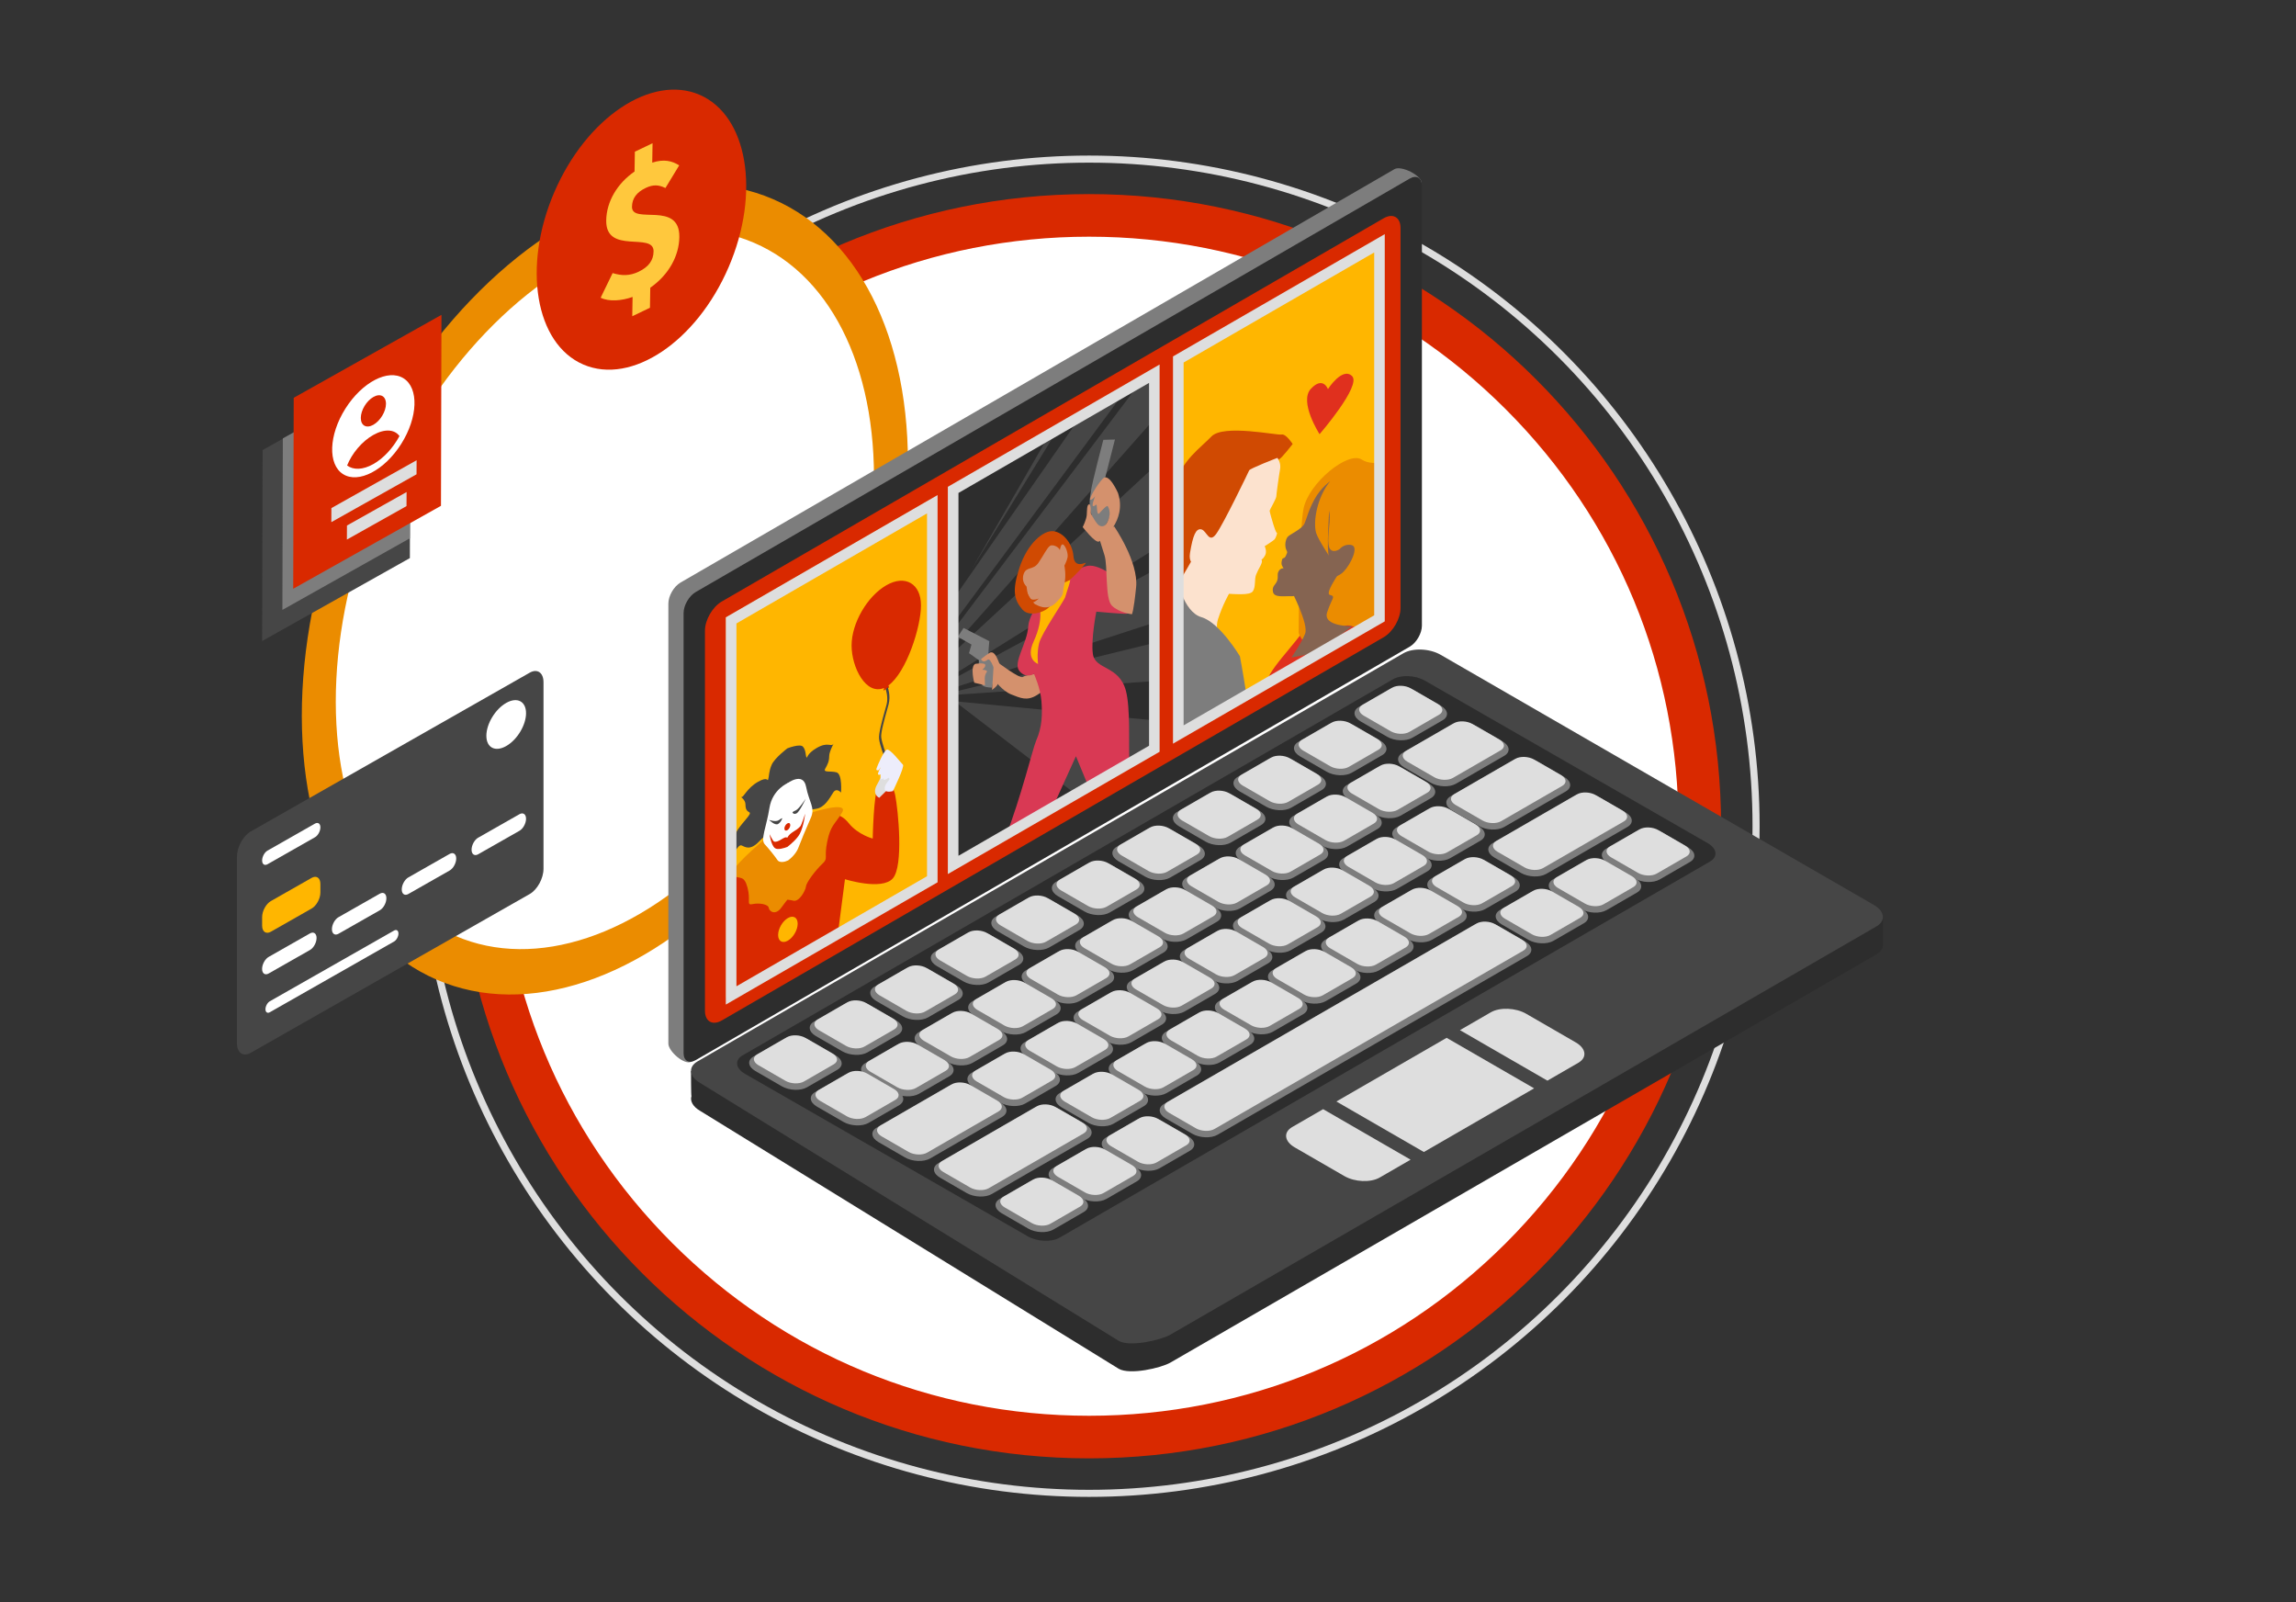 <?xml version="1.0" encoding="UTF-8"?><svg id="Layer_1" xmlns="http://www.w3.org/2000/svg" width="655" height="457" xmlns:xlink="http://www.w3.org/1999/xlink" viewBox="0 0 655 457"><rect x="0" y="0" width="655" height="457" fill="#333333" stroke="none"/><defs><clipPath id="clippath"><polygon points="328.82 214.31 272.33 246.93 272.33 139.39 328.82 106.78 328.82 214.31" style="fill:none; stroke-width:0px;"/></clipPath><clipPath id="clippath-1"><polyline points="336.65 119.55 336.65 209.38 393.03 176.83 393.03 87" style="fill:none; stroke-width:0px;"/></clipPath><clipPath id="clippath-2"><polygon points="265.46 250.77 207.16 284.43 207.16 176.15 265.46 142.49 265.46 250.77" style="fill:none; stroke-width:0px;"/></clipPath></defs><circle cx="310.69" cy="235.66" r="174.23" style="fill:#fff; stroke-width:0px;"/><path d="M310.69,67.51c44.92,0,87.14,17.49,118.9,49.25,31.76,31.76,49.25,73.99,49.25,118.9s-17.49,87.14-49.25,118.9c-31.76,31.76-73.99,49.25-118.9,49.25s-87.14-17.49-118.9-49.25c-31.76-31.76-49.25-73.99-49.25-118.9s17.49-87.14,49.25-118.9c31.76-31.76,73.99-49.25,118.9-49.25M310.69,55.36c-99.58,0-180.3,80.72-180.3,180.3s80.72,180.3,180.3,180.3,180.3-80.72,180.3-180.3S410.27,55.36,310.69,55.36h0Z" style="fill:#d92900; stroke-width:0px;"/><circle cx="310.69" cy="235.66" r="190.28" style="fill:none; stroke:#dedede; stroke-miterlimit:10; stroke-width:2.02px;"/><ellipse cx="172.57" cy="168.13" rx="121.21" ry="78.32" transform="translate(-50.15 260.03) rotate(-66.68)" style="fill:#eb8c00; stroke-width:0px;"/><ellipse cx="172.57" cy="168.13" rx="107.63" ry="69.54" transform="translate(-50.15 260.03) rotate(-66.68)" style="fill:#fff; stroke-width:0px;"/><path d="M72.47,236.62l-.95.54c-2.16,1.23-3.92,4.46-3.92,7.18v53.23c0,2.72,1.76,3.94,3.92,2.72l79.61-45.3c2.16-1.23,3.92-4.46,3.92-7.18v-53.23c0-2.72-1.76-3.94-3.92-2.72l-73.62,41.89-5.04,2.87Z" style="fill:#464646; stroke-width:0px;"/><path d="M88.43,270.96l-11.78,6.7c-1.03.59-1.88,0-1.88-1.3h0c0-1.3.84-2.85,1.88-3.43l11.78-6.7c1.03-.59,1.88,0,1.88,1.3h0c0,1.3-.84,2.85-1.88,3.43Z" style="fill:#fff; stroke-width:0px;"/><path d="M108.35,259.63l-11.78,6.7c-1.03.59-1.88,0-1.88-1.3h0c0-1.3.84-2.85,1.88-3.43l11.78-6.7c1.03-.59,1.88,0,1.88,1.3h0c0,1.3-.84,2.85-1.88,3.43Z" style="fill:#fff; stroke-width:0px;"/><path d="M128.27,248.29l-11.78,6.7c-1.03.59-1.88,0-1.88-1.3h0c0-1.3.84-2.85,1.88-3.43l11.78-6.7c1.03-.59,1.88,0,1.88,1.3h0c0,1.3-.84,2.85-1.88,3.43Z" style="fill:#fff; stroke-width:0px;"/><path d="M89.86,238.8l-13.54,7.7c-.85.48-1.54,0-1.54-1.07h0c0-1.07.69-2.34,1.54-2.82l13.54-7.7c.85-.48,1.54,0,1.54,1.07h0c0,1.07-.69,2.34-1.54,2.82Z" style="fill:#fff; stroke-width:0px;"/><path d="M88.91,259.13l-11.64,6.62c-1.37.78-2.49,0-2.49-1.73v-2.45c0-1.73,1.12-3.78,2.49-4.56l11.64-6.62c1.37-.78,2.49,0,2.49,1.73v2.45c0,1.73-1.12,3.78-2.49,4.56Z" style="fill:#ffb600; stroke-width:0px;"/><path d="M112.43,268.54l-35.46,20.18c-.68.39-1.24,0-1.24-.86h0c0-.86.56-1.88,1.24-2.27l35.46-20.18c.68-.39,1.24,0,1.24.86h0c0,.86-.56,1.88-1.24,2.27Z" style="fill:#fff; stroke-width:0px;"/><path d="M148.19,236.96l-11.78,6.7c-1.03.59-1.88,0-1.88-1.3h0c0-1.3.84-2.85,1.88-3.43l11.78-6.7c1.03-.59,1.88,0,1.88,1.3h0c0,1.3-.84,2.85-1.88,3.43Z" style="fill:#fff; stroke-width:0px;"/><path d="M150.07,203.42c0,3.4-2.53,7.59-5.66,9.37-3.13,1.78-5.66.47-5.66-2.93s2.53-7.59,5.66-9.37c3.13-1.78,5.66-.47,5.66,2.93Z" style="fill:#fff; stroke-width:0px;"/><polygon points="117.07 104.7 74.92 128.37 74.78 182.84 116.93 159.18 117.07 104.7" style="fill:#464646; stroke-width:0px;"/><polygon points="117.07 104.7 80.69 125.04 80.56 173.96 116.94 153.53 117.07 104.7" style="fill:#7d7d7d; stroke-width:0px;"/><polygon points="83.65 167.93 125.8 144.27 125.94 89.8 83.79 113.46 83.65 167.93" style="fill:#d92900; stroke-width:0px;"/><ellipse cx="106.51" cy="121.58" rx="16.16" ry="9.42" transform="translate(-53.17 146.69) rotate(-57.72)" style="fill:#fff; stroke-width:0px;"/><path d="M106.48,132.38c-2.99,1.68-5.66,1.71-7.46.39,1.38-3.44,4.21-6.87,7.48-8.71,3.27-1.84,6.09-1.59,7.46.32-1.81,3.34-4.49,6.32-7.48,8Z" style="fill:#d92900; stroke-width:0px;"/><path d="M102.93,119.21c0,2.19,1.6,3.07,3.58,1.95s3.6-3.8,3.6-5.99-1.6-3.07-3.58-1.95c-1.98,1.11-3.6,3.8-3.6,5.99Z" style="fill:#d92900; stroke-width:0px;"/><polygon points="118.83 135.28 94.52 148.93 94.54 144.92 118.85 131.27 118.83 135.28" style="fill:#dedede; stroke-width:0px;"/><polygon points="115.99 140.34 98.98 149.89 98.96 153.9 115.97 144.35 115.99 140.34" style="fill:#dedede; stroke-width:0px;"/><path d="M197.14,305.48h10.89l192.32-111.18c2.73-1.58,7.5-1.38,10.65.44l115.95,66.95h10.19v7.15c.25,1.25-.32,2.49-1.84,3.37l-201.37,116.41c-2.73,1.58-11.61,3.61-14.77,1.79l-119.42-73.56c-2.08-1.2-2.93-2.82-2.48-4.22-.13,0-.13-7.15-.13-7.15Z" style="fill:#2d2d2d; stroke-width:0px;"/><path d="M333.93,380.65l201.37-116.41c2.73-1.58,2.39-4.33-.76-6.15l-123.54-71.32c-3.15-1.82-7.92-2.02-10.65-.44l-201.37,116.41c-2.73,1.58-2.39,4.33.76,6.15l119.42,73.56c3.15,1.82,12.04-.21,14.77-1.79Z" style="fill:#464646; stroke-width:0px;"/><path d="M302.3,353l185.52-107.26c2.33-1.35,2.04-3.7-.65-5.26l-80.69-46.35c-2.7-1.56-6.77-1.73-9.11-.38l-185.52,107.26c-2.33,1.35-2.04,3.7.65,5.26l80.69,46.35c2.7,1.56,6.77,1.73,9.11.38Z" style="fill:#2d2d2d; stroke-width:0px;"/><path d="M411.04,201.28l-7.53-4.35c-2.13-1.23-5.35-1.36-7.19-.3l-8.66,5c-1.84,1.06-1.61,2.92.52,4.15l7.53,4.35c2.13,1.23,5.35,1.36,7.19.3l8.66-5c1.84-1.06,1.61-2.92-.52-4.15Z" style="fill:#7d7d7d; stroke-width:0px;"/><path d="M393.77,211.25l-7.53-4.35c-2.13-1.23-5.35-1.36-7.19-.3l-8.66,5c-1.84,1.06-1.61,2.92.52,4.15l7.53,4.35c2.13,1.23,5.35,1.36,7.19.3l8.66-5c1.84-1.06,1.61-2.92-.52-4.15Z" style="fill:#7d7d7d; stroke-width:0px;"/><path d="M376.5,221.22l-7.53-4.35c-2.13-1.23-5.35-1.36-7.19-.3l-8.66,5c-1.84,1.06-1.61,2.92.52,4.15l7.53,4.35c2.13,1.23,5.35,1.36,7.19.3l8.66-5c1.84-1.06,1.61-2.92-.52-4.15Z" style="fill:#7d7d7d; stroke-width:0px;"/><path d="M359.23,231.19l-7.53-4.35c-2.13-1.23-5.35-1.36-7.19-.3l-8.66,5c-1.84,1.06-1.61,2.92.52,4.15l7.53,4.35c2.13,1.23,5.35,1.36,7.19.3l8.66-5c1.84-1.06,1.61-2.92-.52-4.15Z" style="fill:#7d7d7d; stroke-width:0px;"/><path d="M341.96,241.16l-7.53-4.35c-2.13-1.23-5.35-1.36-7.19-.3l-8.66,5c-1.84,1.06-1.61,2.92.52,4.15l7.53,4.35c2.13,1.23,5.35,1.36,7.19.3l8.66-5c1.84-1.06,1.61-2.92-.52-4.15Z" style="fill:#7d7d7d; stroke-width:0px;"/><path d="M324.7,251.13l-7.53-4.35c-2.13-1.23-5.35-1.36-7.19-.3l-8.66,5c-1.84,1.06-1.61,2.92.52,4.15l7.53,4.35c2.13,1.23,5.35,1.36,7.19.3l8.66-5c1.84-1.06,1.61-2.92-.52-4.15Z" style="fill:#7d7d7d; stroke-width:0px;"/><path d="M307.43,261.1l-7.53-4.35c-2.13-1.23-5.35-1.36-7.19-.3l-8.66,5c-1.84,1.06-1.61,2.92.52,4.15l7.53,4.35c2.13,1.23,5.35,1.36,7.19.3l8.66-5c1.84-1.06,1.61-2.92-.52-4.15Z" style="fill:#7d7d7d; stroke-width:0px;"/><path d="M290.16,271.07l-7.53-4.35c-2.13-1.23-5.35-1.36-7.19-.3l-8.66,5c-1.84,1.06-1.61,2.92.52,4.15l7.53,4.35c2.13,1.23,5.35,1.36,7.19.3l8.66-5c1.84-1.06,1.61-2.92-.52-4.15Z" style="fill:#7d7d7d; stroke-width:0px;"/><path d="M272.89,281.04l-7.53-4.35c-2.13-1.23-5.35-1.36-7.19-.3l-8.66,5c-1.84,1.06-1.61,2.92.52,4.15l7.53,4.35c2.13,1.23,5.35,1.36,7.19.3l8.66-5c1.84-1.06,1.61-2.92-.52-4.15Z" style="fill:#7d7d7d; stroke-width:0px;"/><path d="M255.62,291.01l-7.53-4.35c-2.13-1.23-5.35-1.36-7.19-.3l-8.66,5c-1.84,1.06-1.61,2.92.52,4.15l7.53,4.35c2.13,1.23,5.35,1.36,7.19.3l8.66-5c1.84-1.06,1.61-2.92-.52-4.15Z" style="fill:#7d7d7d; stroke-width:0px;"/><path d="M238.35,300.98l-7.53-4.35c-2.13-1.23-5.35-1.36-7.19-.3l-8.66,5c-1.84,1.06-1.61,2.92.52,4.15l7.53,4.35c2.13,1.23,5.35,1.36,7.19.3l8.66-5c1.84-1.06,1.61-2.92-.52-4.15Z" style="fill:#7d7d7d; stroke-width:0px;"/><path d="M428.61,211.43l-7.53-4.35c-2.13-1.23-5.35-1.36-7.19-.3l-13.8,7.97c-1.84,1.06-1.61,2.92.52,4.15l7.53,4.35c2.13,1.23,5.35,1.36,7.19.3l13.8-7.97c1.84-1.06,1.61-2.92-.52-4.15Z" style="fill:#7d7d7d; stroke-width:0px;"/><path d="M407.68,223.51l-7.53-4.35c-2.13-1.23-5.35-1.36-7.19-.3l-8.66,5c-1.84,1.06-1.61,2.92.52,4.15l7.53,4.35c2.13,1.23,5.35,1.36,7.19.3l8.66-5c1.84-1.06,1.61-2.92-.52-4.15Z" style="fill:#7d7d7d; stroke-width:0px;"/><path d="M392.42,232.32l-7.53-4.35c-2.13-1.23-5.35-1.36-7.19-.3l-8.66,5c-1.84,1.06-1.61,2.92.52,4.15l7.53,4.35c2.13,1.23,5.35,1.36,7.19.3l8.66-5c1.84-1.06,1.61-2.92-.52-4.15Z" style="fill:#7d7d7d; stroke-width:0px;"/><path d="M377.15,241.14l-7.53-4.35c-2.13-1.23-5.35-1.36-7.19-.3l-8.66,5c-1.84,1.06-1.61,2.92.52,4.15l7.53,4.35c2.13,1.23,5.35,1.36,7.19.3l8.66-5c1.84-1.06,1.61-2.92-.52-4.15Z" style="fill:#7d7d7d; stroke-width:0px;"/><path d="M361.88,249.95l-7.53-4.35c-2.13-1.23-5.35-1.36-7.19-.3l-8.66,5c-1.84,1.06-1.61,2.92.52,4.15l7.53,4.35c2.13,1.23,5.35,1.36,7.19.3l8.66-5c1.84-1.06,1.61-2.92-.52-4.15Z" style="fill:#7d7d7d; stroke-width:0px;"/><path d="M346.62,258.77l-7.53-4.35c-2.13-1.23-5.35-1.36-7.19-.3l-8.66,5c-1.84,1.06-1.61,2.92.52,4.15l7.53,4.35c2.13,1.23,5.35,1.36,7.19.3l8.66-5c1.84-1.06,1.61-2.92-.52-4.15Z" style="fill:#7d7d7d; stroke-width:0px;"/><path d="M331.35,267.58l-7.53-4.35c-2.13-1.23-5.35-1.36-7.19-.3l-8.66,5c-1.84,1.06-1.61,2.92.52,4.15l7.53,4.35c2.13,1.23,5.35,1.36,7.19.3l8.66-5c1.84-1.06,1.61-2.92-.52-4.15Z" style="fill:#7d7d7d; stroke-width:0px;"/><path d="M316.08,276.39l-7.53-4.35c-2.13-1.23-5.35-1.36-7.19-.3l-8.66,5c-1.84,1.06-1.61,2.92.52,4.15l7.53,4.35c2.13,1.23,5.35,1.36,7.19.3l8.66-5c1.84-1.06,1.61-2.92-.52-4.15Z" style="fill:#7d7d7d; stroke-width:0px;"/><path d="M300.82,285.21l-7.53-4.35c-2.13-1.23-5.35-1.36-7.19-.3l-8.66,5c-1.84,1.06-1.61,2.92.52,4.15l7.53,4.35c2.13,1.23,5.35,1.36,7.19.3l8.66-5c1.84-1.06,1.61-2.92-.52-4.15Z" style="fill:#7d7d7d; stroke-width:0px;"/><path d="M285.55,294.02l-7.53-4.35c-2.13-1.23-5.35-1.36-7.19-.3l-8.66,5c-1.84,1.06-1.61,2.92.52,4.15l7.53,4.35c2.13,1.23,5.35,1.36,7.19.3l8.66-5c1.84-1.06,1.61-2.92-.52-4.15Z" style="fill:#7d7d7d; stroke-width:0px;"/><path d="M270.28,302.84l-7.53-4.35c-2.13-1.23-5.35-1.36-7.19-.3l-8.66,5c-1.84,1.06-1.61,2.92.52,4.15l7.53,4.35c2.13,1.23,5.35,1.36,7.19.3l8.66-5c1.84-1.06,1.61-2.92-.52-4.15Z" style="fill:#7d7d7d; stroke-width:0px;"/><path d="M421.81,235.64l-7.53-4.35c-2.13-1.23-5.35-1.36-7.19-.3l-8.66,5c-1.84,1.06-1.61,2.92.52,4.15l7.53,4.35c2.13,1.23,5.35,1.36,7.19.3l8.66-5c1.84-1.06,1.61-2.92-.52-4.15Z" style="fill:#7d7d7d; stroke-width:0px;"/><path d="M406.66,244.39l-7.53-4.35c-2.13-1.23-5.35-1.36-7.19-.3l-8.66,5c-1.84,1.06-1.61,2.92.52,4.15l7.53,4.35c2.13,1.23,5.35,1.36,7.19.3l8.66-5c1.84-1.06,1.61-2.92-.52-4.15Z" style="fill:#7d7d7d; stroke-width:0px;"/><path d="M391.51,253.14l-7.53-4.35c-2.13-1.23-5.35-1.36-7.19-.3l-8.66,5c-1.84,1.06-1.61,2.92.52,4.15l7.53,4.35c2.13,1.23,5.35,1.36,7.19.3l8.66-5c1.84-1.06,1.61-2.92-.52-4.15Z" style="fill:#7d7d7d; stroke-width:0px;"/><path d="M376.36,261.88l-7.53-4.35c-2.13-1.23-5.35-1.36-7.19-.3l-8.66,5c-1.84,1.06-1.61,2.92.52,4.15l7.53,4.35c2.13,1.23,5.35,1.36,7.19.3l8.66-5c1.84-1.06,1.61-2.92-.52-4.15Z" style="fill:#7d7d7d; stroke-width:0px;"/><path d="M361.21,270.63l-7.53-4.35c-2.13-1.23-5.35-1.36-7.19-.3l-8.66,5c-1.84,1.06-1.61,2.92.52,4.15l7.53,4.35c2.13,1.23,5.35,1.36,7.19.3l8.66-5c1.84-1.06,1.61-2.92-.52-4.15Z" style="fill:#7d7d7d; stroke-width:0px;"/><path d="M346.06,279.37l-7.53-4.35c-2.13-1.23-5.35-1.36-7.19-.3l-8.66,5c-1.84,1.06-1.61,2.92.52,4.15l7.53,4.35c2.13,1.23,5.35,1.36,7.19.3l8.66-5c1.84-1.06,1.61-2.92-.52-4.15Z" style="fill:#7d7d7d; stroke-width:0px;"/><path d="M330.91,288.12l-7.53-4.35c-2.13-1.23-5.35-1.36-7.19-.3l-8.66,5c-1.84,1.06-1.61,2.92.52,4.15l7.53,4.35c2.13,1.23,5.35,1.36,7.19.3l8.66-5c1.84-1.06,1.61-2.92-.52-4.15Z" style="fill:#7d7d7d; stroke-width:0px;"/><path d="M315.76,296.87l-7.53-4.35c-2.13-1.23-5.35-1.36-7.19-.3l-8.66,5c-1.84,1.06-1.61,2.92.52,4.15l7.53,4.35c2.13,1.23,5.35,1.36,7.19.3l8.66-5c1.84-1.06,1.61-2.92-.52-4.15Z" style="fill:#7d7d7d; stroke-width:0px;"/><path d="M431.8,250.16l-7.53-4.35c-2.13-1.23-5.35-1.36-7.19-.3l-8.66,5c-1.84,1.06-1.61,2.92.52,4.15l7.53,4.35c2.13,1.23,5.35,1.36,7.19.3l8.66-5c1.84-1.06,1.61-2.92-.52-4.15Z" style="fill:#7d7d7d; stroke-width:0px;"/><path d="M416.65,258.91l-7.53-4.35c-2.13-1.23-5.35-1.36-7.19-.3l-8.66,5c-1.84,1.06-1.61,2.92.52,4.15l7.53,4.35c2.13,1.23,5.35,1.36,7.19.3l8.66-5c1.84-1.06,1.61-2.92-.52-4.15Z" style="fill:#7d7d7d; stroke-width:0px;"/><path d="M401.5,267.65l-7.53-4.35c-2.13-1.23-5.35-1.36-7.19-.3l-8.66,5c-1.84,1.06-1.61,2.92.52,4.15l7.53,4.35c2.13,1.23,5.35,1.36,7.19.3l8.66-5c1.84-1.06,1.61-2.92-.52-4.15Z" style="fill:#7d7d7d; stroke-width:0px;"/><path d="M481.6,241.7l-7.53-4.35c-2.13-1.23-5.35-1.36-7.19-.3l-8.66,5c-1.84,1.06-1.61,2.92.52,4.15l7.53,4.35c2.13,1.23,5.35,1.36,7.19.3l8.66-5c1.84-1.06,1.61-2.92-.52-4.15Z" style="fill:#7d7d7d; stroke-width:0px;"/><path d="M466.45,250.44l-7.53-4.35c-2.13-1.23-5.35-1.36-7.19-.3l-8.66,5c-1.84,1.06-1.61,2.92.52,4.15l7.53,4.35c2.13,1.23,5.35,1.36,7.19.3l8.66-5c1.84-1.06,1.61-2.92-.52-4.15Z" style="fill:#7d7d7d; stroke-width:0px;"/><path d="M451.31,259.19l-7.53-4.35c-2.13-1.23-5.35-1.36-7.19-.3l-8.66,5c-1.84,1.06-1.61,2.92.52,4.15l7.53,4.35c2.13,1.23,5.35,1.36,7.19.3l8.66-5c1.84-1.06,1.61-2.92-.52-4.15Z" style="fill:#7d7d7d; stroke-width:0px;"/><path d="M338.93,324.07l-7.53-4.35c-2.13-1.23-5.35-1.36-7.19-.3l-8.66,5c-1.84,1.06-1.61,2.92.52,4.15l7.53,4.35c2.13,1.23,5.35,1.36,7.19.3l8.66-5c1.84-1.06,1.61-2.92-.52-4.15Z" style="fill:#7d7d7d; stroke-width:0px;"/><path d="M323.78,332.81l-7.53-4.35c-2.13-1.23-5.35-1.36-7.19-.3l-8.66,5c-1.84,1.06-1.61,2.92.52,4.15l7.53,4.35c2.13,1.23,5.35,1.36,7.19.3l8.66-5c1.84-1.06,1.61-2.92-.52-4.15Z" style="fill:#7d7d7d; stroke-width:0px;"/><path d="M308.63,341.56l-7.53-4.35c-2.13-1.23-5.35-1.36-7.19-.3l-8.66,5c-1.84,1.06-1.61,2.92.52,4.15l7.53,4.35c2.13,1.23,5.35,1.36,7.19.3l8.66-5c1.84-1.06,1.61-2.92-.52-4.15Z" style="fill:#7d7d7d; stroke-width:0px;"/><path d="M386.35,276.4l-7.53-4.35c-2.13-1.23-5.35-1.36-7.19-.3l-8.66,5c-1.84,1.06-1.61,2.92.52,4.15l7.53,4.35c2.13,1.23,5.35,1.36,7.19.3l8.66-5c1.84-1.06,1.61-2.92-.52-4.15Z" style="fill:#7d7d7d; stroke-width:0px;"/><path d="M371.21,285.15l-7.53-4.35c-2.13-1.23-5.35-1.36-7.19-.3l-8.66,5c-1.84,1.06-1.61,2.92.52,4.15l7.53,4.35c2.13,1.23,5.35,1.36,7.19.3l8.66-5c1.84-1.06,1.61-2.92-.52-4.15Z" style="fill:#7d7d7d; stroke-width:0px;"/><path d="M356.06,293.89l-7.53-4.35c-2.13-1.23-5.35-1.36-7.19-.3l-8.66,5c-1.84,1.06-1.61,2.92.52,4.15l7.53,4.35c2.13,1.23,5.35,1.36,7.19.3l8.66-5c1.84-1.06,1.61-2.92-.52-4.15Z" style="fill:#7d7d7d; stroke-width:0px;"/><path d="M340.91,302.64l-7.53-4.35c-2.13-1.23-5.35-1.36-7.19-.3l-8.66,5c-1.84,1.06-1.61,2.92.52,4.15l7.53,4.35c2.13,1.23,5.35,1.36,7.19.3l8.66-5c1.84-1.06,1.61-2.92-.52-4.15Z" style="fill:#7d7d7d; stroke-width:0px;"/><path d="M325.76,311.38l-7.53-4.35c-2.13-1.23-5.35-1.36-7.19-.3l-8.66,5c-1.84,1.06-1.61,2.92.52,4.15l7.53,4.35c2.13,1.23,5.35,1.36,7.19.3l8.66-5c1.84-1.06,1.61-2.92-.52-4.15Z" style="fill:#7d7d7d; stroke-width:0px;"/><path d="M300.61,305.61l-7.53-4.35c-2.13-1.23-5.35-1.36-7.19-.3l-8.66,5c-1.84,1.06-1.61,2.92.52,4.15l7.53,4.35c2.13,1.23,5.35,1.36,7.19.3l8.66-5c1.84-1.06,1.61-2.92-.52-4.15Z" style="fill:#7d7d7d; stroke-width:0px;"/><path d="M255.92,311.13l-7.53-4.35c-2.13-1.23-5.35-1.36-7.19-.3l-8.66,5c-1.84,1.06-1.61,2.92.52,4.15l7.53,4.35c2.13,1.23,5.35,1.36,7.19.3l8.66-5c1.84-1.06,1.61-2.92-.52-4.15Z" style="fill:#7d7d7d; stroke-width:0px;"/><path d="M446.18,221.57l-7.53-4.35c-2.13-1.23-5.35-1.36-7.19-.3l-17.61,10.17c-1.84,1.06-1.61,2.92.52,4.15l7.53,4.35c2.13,1.23,5.35,1.36,7.19.3l17.61-10.17c1.84-1.06,1.61-2.92-.52-4.15Z" style="fill:#7d7d7d; stroke-width:0px;"/><path d="M309.66,320.68l-7.53-4.35c-2.13-1.23-5.35-1.36-7.19-.3l-27.25,15.74c-1.84,1.06-1.61,2.92.52,4.15l7.53,4.35c2.13,1.23,5.35,1.36,7.19.3l27.25-15.74c1.84-1.06,1.61-2.92-.52-4.15Z" style="fill:#7d7d7d; stroke-width:0px;"/><path d="M435.1,268.54l-7.53-4.35c-2.13-1.23-5.35-1.36-7.19-.3l-88.3,50.98c-1.84,1.06-1.61,2.92.52,4.15l7.53,4.35c2.13,1.23,5.35,1.36,7.19.3l88.3-50.98c1.84-1.06,1.61-2.92-.52-4.15Z" style="fill:#7d7d7d; stroke-width:0px;"/><path d="M463.75,231.72l-7.53-4.35c-2.13-1.23-5.35-1.36-7.19-.3l-23.2,13.4c-1.84,1.06-1.61,2.92.52,4.15l7.53,4.35c2.13,1.23,5.35,1.36,7.19.3l23.2-13.4c1.84-1.06,1.61-2.92-.52-4.15Z" style="fill:#7d7d7d; stroke-width:0px;"/><path d="M285.36,314.42l-7.53-4.35c-2.13-1.23-5.35-1.36-7.19-.3l-20.53,11.85c-1.84,1.06-1.61,2.92.52,4.15l7.53,4.35c2.13,1.23,5.35,1.36,7.19.3l20.53-11.85c1.84-1.06,1.61-2.92-.52-4.15Z" style="fill:#7d7d7d; stroke-width:0px;"/><polygon points="406.2 328.58 437.65 310.42 412.69 296.01 381.24 314.17 406.2 328.58" style="fill:#dedede; stroke-width:0px;"/><path d="M441.44,308.23l8.81-5.09c2.59-1.49,2.26-4.1-.72-5.82l-14.14-8.17c-2.99-1.72-7.5-1.91-10.09-.42l-8.81,5.09,24.96,14.41Z" style="fill:#dedede; stroke-width:0px;"/><path d="M402.41,330.77l-8.81,5.09c-2.59,1.49-7.1,1.31-10.09-.42l-14.14-8.17c-2.99-1.72-3.31-4.33-.72-5.82l8.81-5.09,24.96,14.41Z" style="fill:#dedede; stroke-width:0px;"/><path d="M197.24,302.82l200.58-121.07c1.92-1.11,3.48-3.8,3.48-6.01l4.28-123.51c0-2.21-5.83-5.1-7.76-3.99l-203.67,117.91c-1.92,1.11-3.48,3.8-3.48,6.01v125.51c0,2.21,4.65,6.26,6.57,5.15Z" style="fill:#7d7d7d; stroke-width:0px;"/><path d="M198.49,302.36l203.67-117.91c1.92-1.11,3.48-3.8,3.48-6.01V52.93c0-2.21-1.56-3.1-3.48-1.99l-203.67,117.91c-1.92,1.11-3.48,3.8-3.48,6.01v125.51c0,2.21,1.56,3.1,3.48,1.99Z" style="fill:#2d2d2d; stroke-width:0px;"/><path d="M399.54,173.43v-108.41c0-3.07-2.17-4.3-4.84-2.75l-188.77,109.28c-2.66,1.54-4.82,5.27-4.82,8.33v108.41c0,3.07,2.17,4.3,4.84,2.75l188.77-109.28c2.67-1.54,4.82-5.27,4.82-8.33Z" style="fill:#d92900; stroke-width:0px;"/><path d="M402.03,208.77l8.52-4.92c1.36-.79,1.19-2.16-.38-3.07l-7.67-4.43c-1.57-.91-3.95-1.01-5.32-.22l-8.52,4.92c-1.36.79-1.19,2.16.38,3.07l7.67,4.43c1.57.91,3.95,1.01,5.32.22Z" style="fill:#dedede; stroke-width:0px;"/><path d="M384.76,218.74l8.52-4.92c1.36-.79,1.19-2.16-.38-3.07l-7.67-4.43c-1.57-.91-3.95-1.01-5.32-.22l-8.52,4.92c-1.36.79-1.19,2.16.38,3.07l7.67,4.43c1.57.91,3.95,1.01,5.32.22Z" style="fill:#dedede; stroke-width:0px;"/><path d="M367.5,228.71l8.52-4.92c1.36-.79,1.19-2.16-.38-3.07l-7.67-4.43c-1.57-.91-3.95-1.01-5.32-.22l-8.52,4.92c-1.36.79-1.19,2.16.38,3.07l7.67,4.43c1.57.91,3.95,1.01,5.32.22Z" style="fill:#dedede; stroke-width:0px;"/><path d="M350.23,238.68l8.52-4.92c1.36-.79,1.19-2.16-.38-3.07l-7.67-4.43c-1.57-.91-3.95-1.01-5.32-.22l-8.52,4.92c-1.36.79-1.19,2.16.38,3.07l7.67,4.43c1.57.91,3.95,1.01,5.32.22Z" style="fill:#dedede; stroke-width:0px;"/><path d="M332.96,248.65l8.52-4.92c1.36-.79,1.19-2.16-.38-3.07l-7.67-4.43c-1.57-.91-3.95-1.01-5.32-.22l-8.52,4.92c-1.36.79-1.19,2.16.38,3.07l7.67,4.43c1.57.91,3.95,1.01,5.32.22Z" style="fill:#dedede; stroke-width:0px;"/><path d="M315.69,258.62l8.52-4.92c1.36-.79,1.19-2.16-.38-3.07l-7.67-4.43c-1.57-.91-3.95-1.01-5.32-.22l-8.52,4.92c-1.36.79-1.19,2.16.38,3.07l7.67,4.43c1.57.91,3.95,1.01,5.32.22Z" style="fill:#dedede; stroke-width:0px;"/><path d="M298.42,268.59l8.52-4.92c1.36-.79,1.19-2.16-.38-3.07l-7.67-4.43c-1.57-.91-3.95-1.01-5.32-.22l-8.52,4.92c-1.36.79-1.19,2.16.38,3.07l7.67,4.43c1.57.91,3.95,1.01,5.32.22Z" style="fill:#dedede; stroke-width:0px;"/><path d="M281.15,278.56l8.52-4.92c1.36-.79,1.19-2.16-.38-3.07l-7.67-4.43c-1.57-.91-3.95-1.01-5.32-.22l-8.52,4.92c-1.36.79-1.19,2.16.38,3.07l7.67,4.43c1.57.91,3.95,1.01,5.32.22Z" style="fill:#dedede; stroke-width:0px;"/><path d="M263.89,288.53l8.52-4.92c1.36-.79,1.19-2.16-.38-3.07l-7.67-4.43c-1.57-.91-3.95-1.01-5.32-.22l-8.52,4.92c-1.36.79-1.19,2.16.38,3.07l7.67,4.43c1.57.91,3.95,1.01,5.32.22Z" style="fill:#dedede; stroke-width:0px;"/><path d="M246.62,298.5l8.52-4.92c1.36-.79,1.19-2.16-.38-3.07l-7.67-4.43c-1.57-.91-3.95-1.01-5.32-.22l-8.52,4.92c-1.36.79-1.19,2.16.38,3.07l7.67,4.43c1.57.91,3.95,1.01,5.32.22Z" style="fill:#dedede; stroke-width:0px;"/><path d="M229.35,308.47l8.52-4.92c1.36-.79,1.19-2.16-.38-3.07l-7.67-4.43c-1.57-.91-3.95-1.01-5.32-.22l-8.52,4.92c-1.36.79-1.19,2.16.38,3.07l7.67,4.43c1.57.91,3.95,1.01,5.32.22Z" style="fill:#dedede; stroke-width:0px;"/><path d="M414.46,221.89l13.66-7.89c1.36-.79,1.19-2.16-.38-3.07l-7.67-4.43c-1.57-.91-3.95-1.01-5.32-.22l-13.66,7.89c-1.36.79-1.19,2.16.38,3.07l7.67,4.43c1.57.91,3.95,1.01,5.32.22Z" style="fill:#dedede; stroke-width:0px;"/><path d="M398.68,231l8.52-4.92c1.36-.79,1.19-2.16-.38-3.07l-7.67-4.43c-1.57-.91-3.95-1.01-5.32-.22l-8.52,4.92c-1.36.79-1.19,2.16.38,3.07l7.67,4.43c1.57.91,3.95,1.01,5.32.22Z" style="fill:#dedede; stroke-width:0px;"/><path d="M383.41,239.81l8.52-4.92c1.36-.79,1.19-2.16-.38-3.07l-7.67-4.43c-1.57-.91-3.95-1.01-5.32-.22l-8.52,4.92c-1.36.79-1.19,2.16.38,3.07l7.67,4.43c1.57.91,3.95,1.01,5.32.22Z" style="fill:#dedede; stroke-width:0px;"/><path d="M368.14,248.63l8.52-4.92c1.36-.79,1.19-2.16-.38-3.07l-7.67-4.43c-1.57-.91-3.95-1.01-5.32-.22l-8.52,4.92c-1.36.79-1.19,2.16.38,3.07l7.67,4.43c1.57.91,3.95,1.01,5.32.22Z" style="fill:#dedede; stroke-width:0px;"/><path d="M352.88,257.44l8.52-4.92c1.36-.79,1.19-2.16-.38-3.07l-7.67-4.43c-1.57-.91-3.95-1.01-5.32-.22l-8.52,4.92c-1.36.79-1.19,2.16.38,3.07l7.67,4.43c1.57.91,3.95,1.01,5.32.22Z" style="fill:#dedede; stroke-width:0px;"/><path d="M337.61,266.26l8.52-4.92c1.36-.79,1.19-2.16-.38-3.07l-7.67-4.43c-1.57-.91-3.95-1.01-5.32-.22l-8.52,4.92c-1.36.79-1.19,2.16.38,3.07l7.67,4.43c1.57.91,3.95,1.01,5.32.22Z" style="fill:#dedede; stroke-width:0px;"/><path d="M322.35,275.07l8.52-4.92c1.36-.79,1.19-2.16-.38-3.07l-7.67-4.43c-1.57-.91-3.95-1.01-5.32-.22l-8.52,4.92c-1.36.79-1.19,2.16.38,3.07l7.67,4.43c1.57.91,3.95,1.01,5.32.22Z" style="fill:#dedede; stroke-width:0px;"/><path d="M307.08,283.88l8.52-4.92c1.36-.79,1.19-2.16-.38-3.07l-7.67-4.43c-1.57-.91-3.95-1.01-5.32-.22l-8.52,4.92c-1.36.79-1.19,2.16.38,3.07l7.67,4.43c1.57.91,3.95,1.01,5.32.22Z" style="fill:#dedede; stroke-width:0px;"/><path d="M291.81,292.7l8.52-4.92c1.36-.79,1.19-2.16-.38-3.07l-7.67-4.43c-1.57-.91-3.95-1.01-5.32-.22l-8.52,4.92c-1.36.79-1.19,2.16.38,3.07l7.67,4.43c1.57.91,3.95,1.01,5.32.22Z" style="fill:#dedede; stroke-width:0px;"/><path d="M276.55,301.51l8.52-4.92c1.36-.79,1.19-2.16-.38-3.07l-7.67-4.43c-1.57-.91-3.95-1.01-5.32-.22l-8.52,4.92c-1.36.79-1.19,2.16.38,3.07l7.67,4.43c1.57.91,3.95,1.01,5.32.22Z" style="fill:#dedede; stroke-width:0px;"/><path d="M261.28,310.33l8.52-4.92c1.36-.79,1.19-2.16-.38-3.07l-7.67-4.43c-1.57-.91-3.95-1.01-5.32-.22l-8.52,4.92c-1.36.79-1.19,2.16.38,3.07l7.67,4.43c1.57.91,3.95,1.01,5.32.22Z" style="fill:#dedede; stroke-width:0px;"/><path d="M412.8,243.13l8.52-4.92c1.36-.79,1.19-2.16-.38-3.07l-7.67-4.43c-1.57-.91-3.95-1.01-5.32-.22l-8.52,4.92c-1.36.79-1.19,2.16.38,3.07l7.67,4.43c1.57.91,3.95,1.01,5.32.22Z" style="fill:#dedede; stroke-width:0px;"/><path d="M397.65,251.88l8.52-4.92c1.36-.79,1.19-2.16-.38-3.07l-7.67-4.43c-1.57-.91-3.95-1.01-5.32-.22l-8.52,4.92c-1.36.79-1.19,2.16.38,3.07l7.67,4.43c1.57.91,3.95,1.01,5.32.22Z" style="fill:#dedede; stroke-width:0px;"/><path d="M382.5,260.63l8.52-4.92c1.36-.79,1.19-2.16-.38-3.07l-7.67-4.43c-1.57-.91-3.95-1.01-5.32-.22l-8.52,4.92c-1.36.79-1.19,2.16.38,3.07l7.67,4.43c1.57.91,3.95,1.01,5.32.22Z" style="fill:#dedede; stroke-width:0px;"/><path d="M367.35,269.37l8.52-4.92c1.36-.79,1.19-2.16-.38-3.07l-7.67-4.43c-1.57-.91-3.95-1.01-5.32-.22l-8.52,4.92c-1.36.79-1.19,2.16.38,3.07l7.67,4.43c1.57.91,3.95,1.01,5.32.22Z" style="fill:#dedede; stroke-width:0px;"/><path d="M352.21,278.12l8.52-4.92c1.36-.79,1.19-2.16-.38-3.07l-7.67-4.43c-1.57-.91-3.95-1.01-5.32-.22l-8.52,4.92c-1.36.79-1.19,2.16.38,3.07l7.67,4.43c1.57.91,3.95,1.01,5.32.22Z" style="fill:#dedede; stroke-width:0px;"/><path d="M337.06,286.86l8.52-4.92c1.36-.79,1.19-2.16-.38-3.07l-7.67-4.43c-1.57-.91-3.95-1.01-5.32-.22l-8.52,4.92c-1.36.79-1.19,2.16.38,3.07l7.67,4.43c1.57.91,3.95,1.01,5.32.22Z" style="fill:#dedede; stroke-width:0px;"/><path d="M321.91,295.61l8.52-4.92c1.36-.79,1.19-2.16-.38-3.07l-7.67-4.43c-1.57-.91-3.95-1.01-5.32-.22l-8.52,4.92c-1.36.79-1.19,2.16.38,3.07l7.67,4.43c1.57.91,3.95,1.01,5.32.22Z" style="fill:#dedede; stroke-width:0px;"/><path d="M306.76,304.36l8.52-4.92c1.36-.79,1.19-2.16-.38-3.07l-7.67-4.43c-1.57-.91-3.95-1.01-5.32-.22l-8.52,4.92c-1.36.79-1.19,2.16.38,3.07l7.67,4.43c1.57.91,3.95,1.01,5.32.22Z" style="fill:#dedede; stroke-width:0px;"/><path d="M422.8,257.65l8.52-4.92c1.36-.79,1.19-2.16-.38-3.07l-7.67-4.43c-1.57-.91-3.95-1.01-5.32-.22l-8.52,4.92c-1.36.79-1.19,2.16.38,3.07l7.67,4.43c1.57.91,3.95,1.01,5.32.22Z" style="fill:#dedede; stroke-width:0px;"/><path d="M407.65,266.4l8.52-4.92c1.36-.79,1.19-2.16-.38-3.07l-7.67-4.43c-1.57-.91-3.95-1.01-5.32-.22l-8.52,4.92c-1.36.79-1.19,2.16.38,3.07l7.67,4.43c1.57.91,3.95,1.01,5.32.22Z" style="fill:#dedede; stroke-width:0px;"/><path d="M392.5,275.14l8.52-4.92c1.36-.79,1.19-2.16-.38-3.07l-7.67-4.43c-1.57-.91-3.95-1.01-5.32-.22l-8.52,4.92c-1.36.79-1.19,2.16.38,3.07l7.67,4.43c1.57.91,3.95,1.01,5.32.22Z" style="fill:#dedede; stroke-width:0px;"/><path d="M472.6,249.18l8.52-4.92c1.36-.79,1.19-2.16-.38-3.07l-7.67-4.43c-1.57-.91-3.95-1.01-5.32-.22l-8.52,4.92c-1.36.79-1.19,2.16.38,3.07l7.67,4.43c1.57.91,3.95,1.01,5.32.22Z" style="fill:#dedede; stroke-width:0px;"/><path d="M457.45,257.93l8.52-4.92c1.36-.79,1.19-2.16-.38-3.07l-7.67-4.43c-1.57-.91-3.95-1.01-5.32-.22l-8.52,4.92c-1.36.79-1.19,2.16.38,3.07l7.67,4.43c1.57.91,3.95,1.01,5.32.22Z" style="fill:#dedede; stroke-width:0px;"/><path d="M442.3,266.68l8.52-4.92c1.36-.79,1.19-2.16-.38-3.07l-7.67-4.43c-1.57-.91-3.95-1.01-5.32-.22l-8.52,4.92c-1.36.79-1.19,2.16.38,3.07l7.67,4.43c1.57.91,3.95,1.01,5.32.22Z" style="fill:#dedede; stroke-width:0px;"/><path d="M329.93,331.56l8.52-4.92c1.36-.79,1.19-2.16-.38-3.07l-7.67-4.43c-1.57-.91-3.95-1.01-5.32-.22l-8.52,4.92c-1.36.79-1.19,2.16.38,3.07l7.67,4.43c1.57.91,3.95,1.01,5.32.22Z" style="fill:#dedede; stroke-width:0px;"/><path d="M314.78,340.3l8.52-4.92c1.36-.79,1.19-2.16-.38-3.07l-7.67-4.43c-1.57-.91-3.95-1.01-5.32-.22l-8.52,4.92c-1.36.79-1.19,2.16.38,3.07l7.67,4.43c1.57.91,3.95,1.01,5.32.22Z" style="fill:#dedede; stroke-width:0px;"/><path d="M299.63,349.05l8.52-4.92c1.36-.79,1.19-2.16-.38-3.07l-7.67-4.43c-1.57-.91-3.95-1.01-5.32-.22l-8.52,4.92c-1.36.79-1.19,2.16.38,3.07l7.67,4.43c1.57.91,3.95,1.01,5.32.22Z" style="fill:#dedede; stroke-width:0px;"/><path d="M377.35,283.89l8.52-4.92c1.36-.79,1.19-2.16-.38-3.07l-7.67-4.43c-1.57-.91-3.95-1.01-5.32-.22l-8.52,4.92c-1.36.79-1.19,2.16.38,3.07l7.67,4.43c1.57.91,3.95,1.01,5.32.22Z" style="fill:#dedede; stroke-width:0px;"/><path d="M362.2,292.63l8.52-4.92c1.36-.79,1.19-2.16-.38-3.07l-7.67-4.43c-1.57-.91-3.95-1.01-5.32-.22l-8.52,4.92c-1.36.79-1.19,2.16.38,3.07l7.67,4.43c1.57.91,3.95,1.01,5.32.22Z" style="fill:#dedede; stroke-width:0px;"/><path d="M347.05,301.38l8.52-4.92c1.36-.79,1.19-2.16-.38-3.07l-7.67-4.43c-1.57-.91-3.95-1.01-5.32-.22l-8.52,4.92c-1.36.79-1.19,2.16.38,3.07l7.67,4.43c1.57.91,3.95,1.01,5.32.22Z" style="fill:#dedede; stroke-width:0px;"/><path d="M331.9,310.13l8.52-4.92c1.36-.79,1.19-2.16-.38-3.07l-7.67-4.43c-1.57-.91-3.95-1.01-5.32-.22l-8.52,4.92c-1.36.79-1.19,2.16.38,3.07l7.67,4.43c1.57.91,3.95,1.01,5.32.22Z" style="fill:#dedede; stroke-width:0px;"/><path d="M316.75,318.87l8.52-4.92c1.36-.79,1.19-2.16-.38-3.07l-7.67-4.43c-1.57-.91-3.95-1.01-5.32-.22l-8.52,4.92c-1.36.79-1.19,2.16.38,3.07l7.67,4.43c1.57.91,3.95,1.01,5.32.22Z" style="fill:#dedede; stroke-width:0px;"/><path d="M291.61,313.1l8.52-4.92c1.36-.79,1.19-2.16-.38-3.07l-7.67-4.43c-1.57-.91-3.95-1.01-5.32-.22l-8.52,4.92c-1.36.79-1.19,2.16.38,3.07l7.67,4.43c1.57.91,3.95,1.01,5.32.22Z" style="fill:#dedede; stroke-width:0px;"/><path d="M246.92,318.62l8.52-4.92c1.36-.79,1.19-2.16-.38-3.07l-7.67-4.43c-1.57-.91-3.95-1.01-5.32-.22l-8.52,4.92c-1.36.79-1.19,2.16.38,3.07l7.67,4.43c1.57.91,3.95,1.01,5.32.22Z" style="fill:#dedede; stroke-width:0px;"/><path d="M428.22,234.23l17.48-10.09c1.36-.79,1.19-2.16-.38-3.07l-7.67-4.43c-1.57-.91-3.95-1.01-5.32-.22l-17.48,10.09c-1.36.79-1.19,2.16.38,3.07l7.67,4.43c1.57.91,3.95,1.01,5.32.22Z" style="fill:#dedede; stroke-width:0px;"/><path d="M282.06,338.91l27.12-15.66c1.36-.79,1.19-2.16-.38-3.07l-7.67-4.43c-1.57-.91-3.95-1.01-5.32-.22l-27.12,15.66c-1.36.79-1.19,2.16.38,3.07l7.67,4.43c1.57.91,3.95,1.01,5.32.22Z" style="fill:#dedede; stroke-width:0px;"/><path d="M346.45,322.02l88.17-50.9c1.36-.79,1.19-2.16-.38-3.07l-7.67-4.43c-1.57-.91-3.95-1.01-5.32-.22l-88.17,50.9c-1.36.79-1.19,2.16.38,3.07l7.67,4.43c1.57.91,3.95,1.01,5.32.22Z" style="fill:#dedede; stroke-width:0px;"/><path d="M440.2,247.6l23.07-13.32c1.36-.79,1.19-2.16-.38-3.07l-7.67-4.43c-1.57-.91-3.95-1.01-5.32-.22l-23.07,13.32c-1.36.79-1.19,2.16.38,3.07l7.67,4.43c1.57.91,3.95,1.01,5.32.22Z" style="fill:#dedede; stroke-width:0px;"/><path d="M264.49,328.76l20.39-11.77c1.36-.79,1.19-2.16-.38-3.07l-7.67-4.43c-1.57-.91-3.95-1.01-5.32-.22l-20.39,11.77c-1.36.79-1.19,2.16.38,3.07l7.67,4.43c1.57.91,3.95,1.01,5.32.22Z" style="fill:#dedede; stroke-width:0px;"/><g style="clip-path:url(#clippath);"><polygon points="266.83 250.58 335.61 210.87 335.61 101.22 266.83 140.93 266.83 250.58" style="fill:#2d2d2d; stroke-width:0px;"/><polygon points="272.35 200.02 328.21 205.36 329.51 212.54 306.49 226.21 272.35 200.02" style="fill:#464646; stroke-width:0px;"/><polygon points="271.92 197.4 329.07 183.43 329.16 194.28 272.73 198.16 271.92 197.4" style="fill:#464646; stroke-width:0px;"/><polygon points="272.7 193.24 329.95 162.26 329.51 177.52 272.44 196.05 272.7 193.24" style="fill:#464646; stroke-width:0px;"/><polygon points="271.51 186.55 330.4 132.09 329.69 156.44 272.88 191.9 271.51 186.55" style="fill:#464646; stroke-width:0px;"/><polygon points="272.01 179.64 324.39 110.22 329.6 107.4 329.86 118.86 272.65 183.54 272.01 179.64" style="fill:#464646; stroke-width:0px;"/><polygon points="308.69 118.16 319.89 110.23 320.99 111.48 272.35 177.26 272.33 170.36 308.69 118.16" style="fill:#464646; stroke-width:0px;"/><polygon points="303.28 119.99 277.2 162.35 300.82 121.41 303.28 119.99" style="fill:#464646; stroke-width:0px;"/><path d="M282.22,182.88l-7.33-3.78-1.67,2.53,3.92,2.21-.7,2.46,2.85,2.03s-.3,1.93.3,2.47c.6.54,1.11,2.91.62,4.11-.49,1.2,2.76,1.21,2.76,1.21,0,0,.76-3.8.96-4.81.2-1.01-1.66-3.04-1.9-3.6s.2-4.83.2-4.83Z" style="fill:#7d7d7d; stroke-width:0px;"/><path d="M278.22,189.35s2.72-.44,2.85.28c.12.72-.87,1.4-.87,1.4,0,0,1.82-.01,1.23.76s-.49,1.86-.49,1.86l.04,1.82-3.05-.75s-1.23-4.64.28-5.36Z" style="fill:#d4916d; stroke-width:0px;"/><path d="M284.53,187.92s-.92-2.6-2.33-1.65c-1.42.95-2.35,1.75-2.35,1.75,0,0,.4.94,1.31.51.91-.43.51-.52.91-.43.4.09,1.33,1.84,1.35,2.33.02.48-.41,6.34-.41,6.34,0,0,1.42-.95,1.65-1.7.23-.74,1.86-2.93-.11-7.15Z" style="fill:#d4916d; stroke-width:0px;"/><path d="M284.58,188.88s6.42,4.87,7.24,4.2c.81-.67,7.09-1.73,7.49.06.39,1.79-.6,3.32-3.48,5.11-2.88,1.79-4.74.83-7.36-.19-2.62-1.02-4.89-4.25-4.89-4.25l1.01-4.93Z" style="fill:#d4916d; stroke-width:0px;"/><path d="M321.39,175.04c-.64.16-8.63-.58-8.63-.58,0,0-1.56,7.79-.99,12.05.62,4.63,7.52,3.2,9.44,10.56,1.26,4.84.81,14.67.92,21.6l-11.27,6.51-3.92-9.49-7.24,15.98-12.92,7.29c4.54-11.64,7.86-25.56,8.82-27.73,1.73-3.93,1.77-7.52,1.5-11.24-.27-3.72-2.13-7.79-2.13-7.79,0,0-2.27,1.52-4.18-.84-1.91-2.36,2.27-7.81,2.54-12.69.27-4.88,7.9-12.63,7.9-12.63,0,0,4.9-3.67,8.9-4.61,4-.94,11.26,5.77,11.26,5.77,3.9,5.5.64,7.71,0,7.86Z" style="fill:#d93954; stroke-width:0px;"/><path d="M303.22,163.88s1.23,2.28,1.91,1.57c.68-.71-.95,3.7-1.23,4.8s-6.81,10.38-7.49,13.29c-.68,2.91-.27,5.82-.27,5.82,0,0-3.67-1.15-1.27-6.38,3.26-7.13,1.41-10.53,1.41-10.53,0,0,.68-6.84,1.09-7.23.41-.39,5.86-1.34,5.86-1.34Z" style="fill:#ffb600; stroke-width:0px;"/><path d="M301.86,166.83s2.42-.82,3.23-1.39c1.25-.88,4.88-4.84,4.66-4.91-.22-.06-3.24,1.68-3.52-1.91-.28-3.59-2.91-6.78-5.71-7.11-2.8-.32-7.4,3.38-9.73,10.53-2.08,6.37-1.53,9.02.89,11.83,2.4,2.78,8.72-.15,8.16-2.09-.56-1.94,2.02-4.96,2.02-4.96Z" style="fill:#d04a02; stroke-width:0px;"/><path d="M302.36,156.91s.28-2.1,1.01-1.55c.73.55,1.4,2.62,1.18,3.65-.22,1.03-.9,2.33-.9,2.33,0,0,.62,2.81-.06,5.52-.67,2.71.34,2.33-2.35,5.04-2.69,2.71-5.65.48-5.93.45-.28-.03-1.79-2.2-2.07-2.87-.28-.68-.28-2.1-.45-2.26s-1.51-1.45-.73-3.59c.78-2.13,2.69-.9,4.2-3.13,1.51-2.23,2.41-4.17,3.24-4.78.84-.61,2.69.39,2.85,1.19Z" style="fill:#d4916d; stroke-width:0px;"/><path d="M292.99,168.73s.31,1.27.87,1.93c.69.82,2.5.04,2.5.04,0,0-1.36,1.33-2.2,1.19s-1.49-1.23-1.51-1.37c-.02-.14.34-1.79.34-1.79Z" style="fill:#d04a02; stroke-width:0px;"/><path d="M318.07,125.36l-3.72,14.53,1.26,3.64s2.31,1.82.21,5.47c-2.1,3.64-3.16,1.82-4.21-1.46-1.05-3.28-.84-4.37-.42-7.29.42-2.91,3.57-14.8,3.57-14.8l3.31-.09Z" style="fill:#7d7d7d; stroke-width:0px;"/><path d="M318.98,140.7s-2.59-6.03-4.35-4.21c-1.75,1.82-4.35,6.32-3.51,6.07.84-.24,1.33-1.09,1.33-1.09,0,0-1.12,2.75-.63,2.87.49.12.77-.45.98-.4s0,3.4.84,2.43,2.17-2.35,2.38-1.98c.21.36.95,1.64.21,3.76-.74,2.13-1.75,2.15-2.59,1.78-.84-.36-2.45-3.48-2.45-3.48,0,0,.11-2.85-.53-2.61-.63.24-.53,1.64-.63,3.04-.11,1.4-1.16,3.46-1.16,3.46,0,0,3.58,4.62,4.63,4.13,1.05-.49,7.99-5.91,5.47-13.76Z" style="fill:#d4916d; stroke-width:0px;"/><path d="M317.85,150.15s7,10.11,6.26,17.34c-.74,7.23-1.2,7.71-1.2,7.71,0,0-3.69-.43-5.71-2.45-2.03-2.02-1.11-11.28-2.12-14.42-1.01-3.14-1.84-5.85-1.84-5.85l4.61-2.34Z" style="fill:#d4916d; stroke-width:0px;"/></g><path d="M270.4,138.85v110.45l60.41-34.88v-110.45l-60.41,34.88ZM273.43,140.6l54.37-31.39v103.49l-54.37,31.39v-103.49Z" style="fill:#dedede; stroke-width:0px;"/><polygon points="336.65 209.38 393.03 176.83 393.03 69.52 336.65 102.07 336.65 209.38" style="fill:#ffb600; stroke-width:0px;"/><g style="clip-path:url(#clippath-1);"><path d="M324.94,174.52s17.02-18.59,17.02-19.5,8.64,14.36,8.64,14.36c0,0-1.83,3.17-3.14,7.26-1.31,4.08,2.09,10.28,2.36,15.57.26,5.29.79,11.64.79,11.64l-31.68,16.17,6.02-45.5Z" style="fill:#fce2ce; stroke-width:0px;"/><path d="M373.37,165.6s.52,6.65,0,10.88c-.52,4.23-10.21,12.55-12.04,17.84s-2.36,11.34-2.36,11.34l43.72-19.8-11-15.42s-8.64,3.48-8.38,2.42c.26-1.06,1.31-17.69,1.31-17.69l-11.26,10.43Z" style="fill:#e0301e; stroke-width:0px;"/><path d="M402.78,162.67c-1.79,6.88-13.32,17.4-17.04,15.94s-5.66,4.38-9.23,5.59c-3.57,1.2-6.03-2.71-6.03-3.91s.17-29.48,1.41-35.3c1.57-7.36,12.71-16.4,16.58-13.91,3.87,2.49,8.95-1.37,10.21,5.29,1.27,6.66,4.17-.82,4.69,3.61l-.6,22.69Z" style="fill:#eb8c00; stroke-width:0px;"/><path d="M403.38,139.98c.52,4.43-3.5,9.67-3.42,12.12.07,2.45,4.61,3.7,2.83,10.57l.6-22.69Z" style="fill:#fefefe; stroke-width:0px;"/><path d="M353.74,187.22s-5.76-9.67-11-11.19c-5.24-1.51-7.07-11.34-7.07-11.34,0,0-2.09,29.63-2.88,44.29-.79,14.66,9.95,14.81,11.78,13.76,1.83-1.06,11.52-8.46,12.04-13,.52-4.53-2.88-22.52-2.88-22.52Z" style="fill:#7d7d7d; stroke-width:0px;"/><path d="M368.77,126.64s-3.13,4.06-3.82,4.31c-.69.25-4.95,4.08-8.37,11.54-3.42,7.46-7.14,10.09-7.76,10.86s-4.34,3.4-4.34,3.4l-3.25.9s-4.71,8.38-5.11,8.62c-.4.24-1.23-7.42-2.56-9.68-1.33-2.26-1.11-11.81,1.59-18.82,2.7-7.01,7.06-9.78,10.47-13.3,3.42-3.53,18.72-.25,19.99-.53,1.27-.28,3.15,2.7,3.15,2.7Z" style="fill:#d04a02; stroke-width:0px;"/><path d="M364.42,130.59s1.09,1.43.76,3.2c-.33,1.77-1.04,7.05-1.08,7.8-.04.74-1.86,3.78-1.9,4.07-.04.29.89,3.34,1.08,4,.19.66.75,2.29.97,2.3.22.01-.29,1.48-.64,1.88-.35.4-2.82,1.94-2.82,1.94,0,0,.72,1.47.12,2.61-.6,1.13-1.05,1.2-1.05,1.2,0,0,.45.39-.26,1.74-.71,1.35-.69,1.26-1.25,2.55-.55,1.3-.07,3.41-.91,4.72-.85,1.31-4.77.89-10.87.51-1.29-.08-2.36-8.06-2.36-8.06,0,0-5.54,1.74-4.73-3.31.82-5.05,1.7-7.11,3.24-6.75,1.54.36,2.14,4.16,4.23,1.3,2.09-2.86,9.18-17.6,9.41-18.13.22-.54,7.75-3.45,7.75-3.45l.31-.11Z" style="fill:#fce2ce; stroke-width:0px;"/><path d="M368.4,168.48s4.97,9.52,3.93,12.24c-1.05,2.72-3.93,6.8-3.93,6.8,0,0,6.55-1.06,7.85-1.81,1.31-.76,9.48-7.1,9.48-7.1,0,0-8.44.14-7.13-3.94,1.31-4.08,2.62-4.53.79-4.99-1.83-.45,4.45-8.62,3.67-8.16-.79.45-9.16,4.69-9.69,4.08-.52-.6-4.97,2.87-4.97,2.87Z" style="fill:#856451; stroke-width:0px;"/><path d="M379.5,137.24s-2.72,1.85-4.54,5.24c-1.83,3.39-2.07,5.18-2.82,6.85s-4.28,3.05-4.85,3.86c-.57.81-.72,1.96-.56,2.9.16.93.59,1.15.44,1.61-.15.46-.48,1.24-.75,1.39s-.54.08-.67.5c-.13.42-.22.97-.12,1.44.1.47.6,1.07.53,1.06-.07-.02-.95-.05-1.43.91-.48.96.01,1.39-.38,2.61s-1.58,1.53-1.19,3.25,3.36,1.08,5.4,1.2c2.05.13,9.37-5.1,9.37-5.1,0,0,3.34.17,5.37-1.91,2.03-2.08,4.4-7.03,2.32-7.57-2.07-.54-3.44,1.11-3.44,1.11,0,0-1.67,1.26-2.7.05-1.04-1.21-.33-5.63-.18-7.72s-.11-3.29-.11-3.29c0,0-.8,11.85-.06,12.91.74,1.06-3.11-4.63-3.67-6.55-.91-3.15.26-10.24,4.03-14.75Z" style="fill:#856451; stroke-width:0px;"/><path d="M376.44,123.84s12.04-13.89,9.27-16.58c-2.77-2.69-6.88,3.72-6.88,3.72,0,0-1.39-3.8-4.86-.09-3.47,3.72,2.47,12.94,2.47,12.94Z" style="fill:#e0301e; stroke-width:0px;"/></g><path d="M334.63,101.66v110.45l60.41-34.88v-110.45l-60.41,34.88ZM337.66,103.4l54.37-31.39v103.49l-54.37,31.39v-103.49Z" style="fill:#dedede; stroke-width:0px;"/><g style="clip-path:url(#clippath-2);"><polygon points="207.15 168.6 207.15 284.39 268.54 248.94 268.54 133.15 207.15 168.6" style="fill:#ffb600; stroke-width:0px;"/><path d="M207.1,284.44l31.98-18.49,1.97-15.18s10.56,3.33,13.66-.24c3.1-3.58,1.52-19.5.67-23.73-.85-4.23-3.63-3.49-4.89-2.11-1.27,1.38-1.52,14.49-1.52,14.49,0,0-4.17-1.06-6.84-4.39-2.67-3.33-5.15-2.3-5.15-2.3l-12.35,21.92-12.35-7.66s-1.58.86-3.43,2.85c-.55.59-1.17,1.29-1.74,2.09v32.76Z" style="fill:#d92900; stroke-width:0px;"/><path d="M252.22,196.21l-.21.79,1.65-.95-.22-.54c5.19-3.78,9.3-16.77,9.3-22.85s-4.43-8.88-9.9-5.72c-5.47,3.16-9.9,10.84-9.9,17.15s4.11,14.33,9.29,12.12Z" style="fill:#d92900; stroke-width:0px;"/><path d="M209.31,243.74s1.27-3.01,2.25-2.6c.98.41,2.39,1.55,4.93-1.06,2.53-2.6,3.8-3.17,3.8-3.17l4.33-.87,4.33-4.12s1.27-.89,3.8-1.22c2.53-.32,3.94-3.09,4.93-4.63.98-1.54,2.25,0,2.25,0,0,0,.42-5.28-1.27-5.77-1.69-.49-3.94.16-3.24-1.06.7-1.22,1.13-2.11,1.13-3.58s1.69-4.23,1.13-3.41c-.56.81-1.55-.73-4.65,1.06-3.1,1.79-2.67,3.17-2.96,2.68-.28-.49-.14-2.03-.99-3.01-.84-.97-4.47.47-4.47.47,0,0-3.62,2.74-4.47,4.69-.85,1.95-.71,3.33-.99,4.15s.14-1.06-2.96.73c-3.1,1.79-4.08,4.47-4.65,4.31-.56-.16,1.13.65,1.13,2.11s.42,1.87,1.13,2.27c.7.41-1.55,2.36-3.24,4.8-1.69,2.44-1.27,7.23-1.27,7.23Z" style="fill:#464646; stroke-width:0px;"/><path d="M209.03,249.75c2.11,1.06,3.24-.24,4.22,3.41.99,3.66-.42,5.12,1.41,4.72,1.83-.41,4.5,0,4.65,1.06.14,1.06,1.97,2.27,3.66-.16.76-1.1,1.42-1.84,1.65-2.17.23.07.89.05,1.65.27,1.69.49,3.52-2.85,3.66-4.06.14-1.22,2.82-4.71,4.65-6.42,1.83-1.71.42-1.54,1.41-6.34.99-4.79,2.11-4.79,4.22-8.29,2.11-3.49-8.73,0-8.73,0l-6.86,8.48-6.86-.56s-10.84,9.02-8.73,10.08Z" style="fill:#eb8c00; stroke-width:0px;"/><path d="M224.62,223.42s4.5-3.41,5.34.98c.84,4.39,2.64,5.95,1.38,8.8-1.27,2.84-2.96,6.91-3.66,8.78-.5,1.31-2.07,3.01-3.06,3.51v-22.06Z" style="fill:#fff; stroke-width:0px;"/><path d="M229.84,227.83s-1.92,2.95-2.86,3.33c-.94.38-.89.57-.89.57,0,0,.23.68,1.13.27.89-.41,2.63-4.17,2.63-4.17Z" style="fill:#464646; stroke-width:0px;"/><path d="M224.88,223.27s-4.52,1.8-5.37,7.16c-.84,5.36-2.62,8.99-1.35,10.37,1.27,1.38,2.96,3.49,3.66,4.55.5.74,2.07.62,3.06-.03v-22.06Z" style="fill:#fff; stroke-width:0px;"/><path d="M219.4,233.85s1.92.73,2.86.03c.94-.7.89-.46.89-.46,0,0-.23.95-1.13,1.57-.89.62-2.63-1.14-2.63-1.14Z" style="fill:#464646; stroke-width:0px;"/><path d="M219.54,237.94s.42,3.17,1.55,3.98c.78.57,2.63-.03,3.53-.36.9-.71,2.74-2.24,3.53-3.71,1.13-2.11,1.55-5.77,1.55-5.77,0,0-1.03,3.21-1.38,3.6-1.35,1.5-2.76,1.55-3.74,3.26-.76-.64-2.44,1.52-3.77,1.09-.3-.1-1.27-2.09-1.27-2.09Z" style="fill:#d92900; stroke-width:0px;"/><path d="M223.77,236.31c0,.54.38.75.84.48s.84-.92.84-1.45-.38-.75-.84-.48-.84.92-.84,1.45Z" style="fill:#d92900; stroke-width:0px;"/><path d="M250.83,227.55s-2.25-.95-.6-3.82,2.4-5.73,3.01-6.25c.6-.52,1.35-.26,1.2.87s.38,5.29.38,5.29l-3.98,3.9Z" style="fill:#dedede; stroke-width:0px;"/><path d="M221.98,266.68c0,1.78,1.25,2.5,2.79,1.61,1.54-.89,2.79-3.05,2.79-4.83s-1.25-2.5-2.79-1.61c-1.54.89-2.79,3.05-2.79,4.83Z" style="fill:#ffb600; stroke-width:0px;"/><path d="M253.54,221.87l.61-.51-1.27-5.96c-.02-.07-1.27-3.39-1.48-5.08-.17-1.32.93-5.23,1.66-7.83.18-.63.33-1.19.45-1.63.63-2.4-.22-4.75-.25-4.85l-.59.58s.81,2.25.25,4.37c-.11.43-.27.99-.45,1.61-.79,2.83-1.88,6.71-1.69,8.2.22,1.75,1.45,5.03,1.5,5.17l1.26,5.93Z" style="fill:#464646; stroke-width:0px;"/><path d="M254.73,225.64s3.46-7.03,2.85-7.55c-.6-.52-3.76-4.77-4.66-4.25-.9.52-2.55,4.42-2.85,5.29-.3.87.6.52.6.52l.6-.87s-1.05,1.91-.75,2.13.68-.04.68-.04c0,0-.19,1.76.45,1.39.64-.37.79-.76.79-.76,0,0-.83,1-.15.91s1.09-.54,1.09-.54c0,0,.6.09.26.59-.34.5-1.35,1.43-1.24,2.62.11,1.19,2.33.56,2.33.56Z" style="fill:#ededfb; stroke-width:0px;"/></g><path d="M207.06,176.08v110.45l60.41-34.88v-110.45l-60.41,34.88ZM210.09,177.82l54.37-31.39v103.49l-54.37,31.39v-103.49Z" style="fill:#dedede; stroke-width:0px;"/><ellipse cx="183.01" cy="65.51" rx="41.89" ry="27.07" transform="translate(50.39 207.63) rotate(-66.68)" style="fill:#d92900; stroke-width:0px;"/><path d="M180.45,84.7c-3.07,1.09-6.69,1.41-9.1.22l3.42-7.03c2.62.81,4.9.81,7.4-.38,2.92-1.4,4.24-3.28,4.28-5.81.09-5.65-13.66,1.04-13.51-8.83.08-5.38,3.16-10.56,8.08-13.95l.09-5.65,5.05-2.42-.09,5.54c3.33-1.1,5.69-.49,7.69.78l-3.93,6.46c-1.85-.91-3.45-1.07-5.63-.02-2.5,1.2-3.87,2.89-3.91,5.36-.08,5.21,13.68-1.81,13.51,8.67-.08,5.27-2.91,10.65-8.29,14.43l-.09,5.71-5.05,2.42.09-5.49Z" style="fill:#ffc83d; stroke-width:0px;"/></svg>